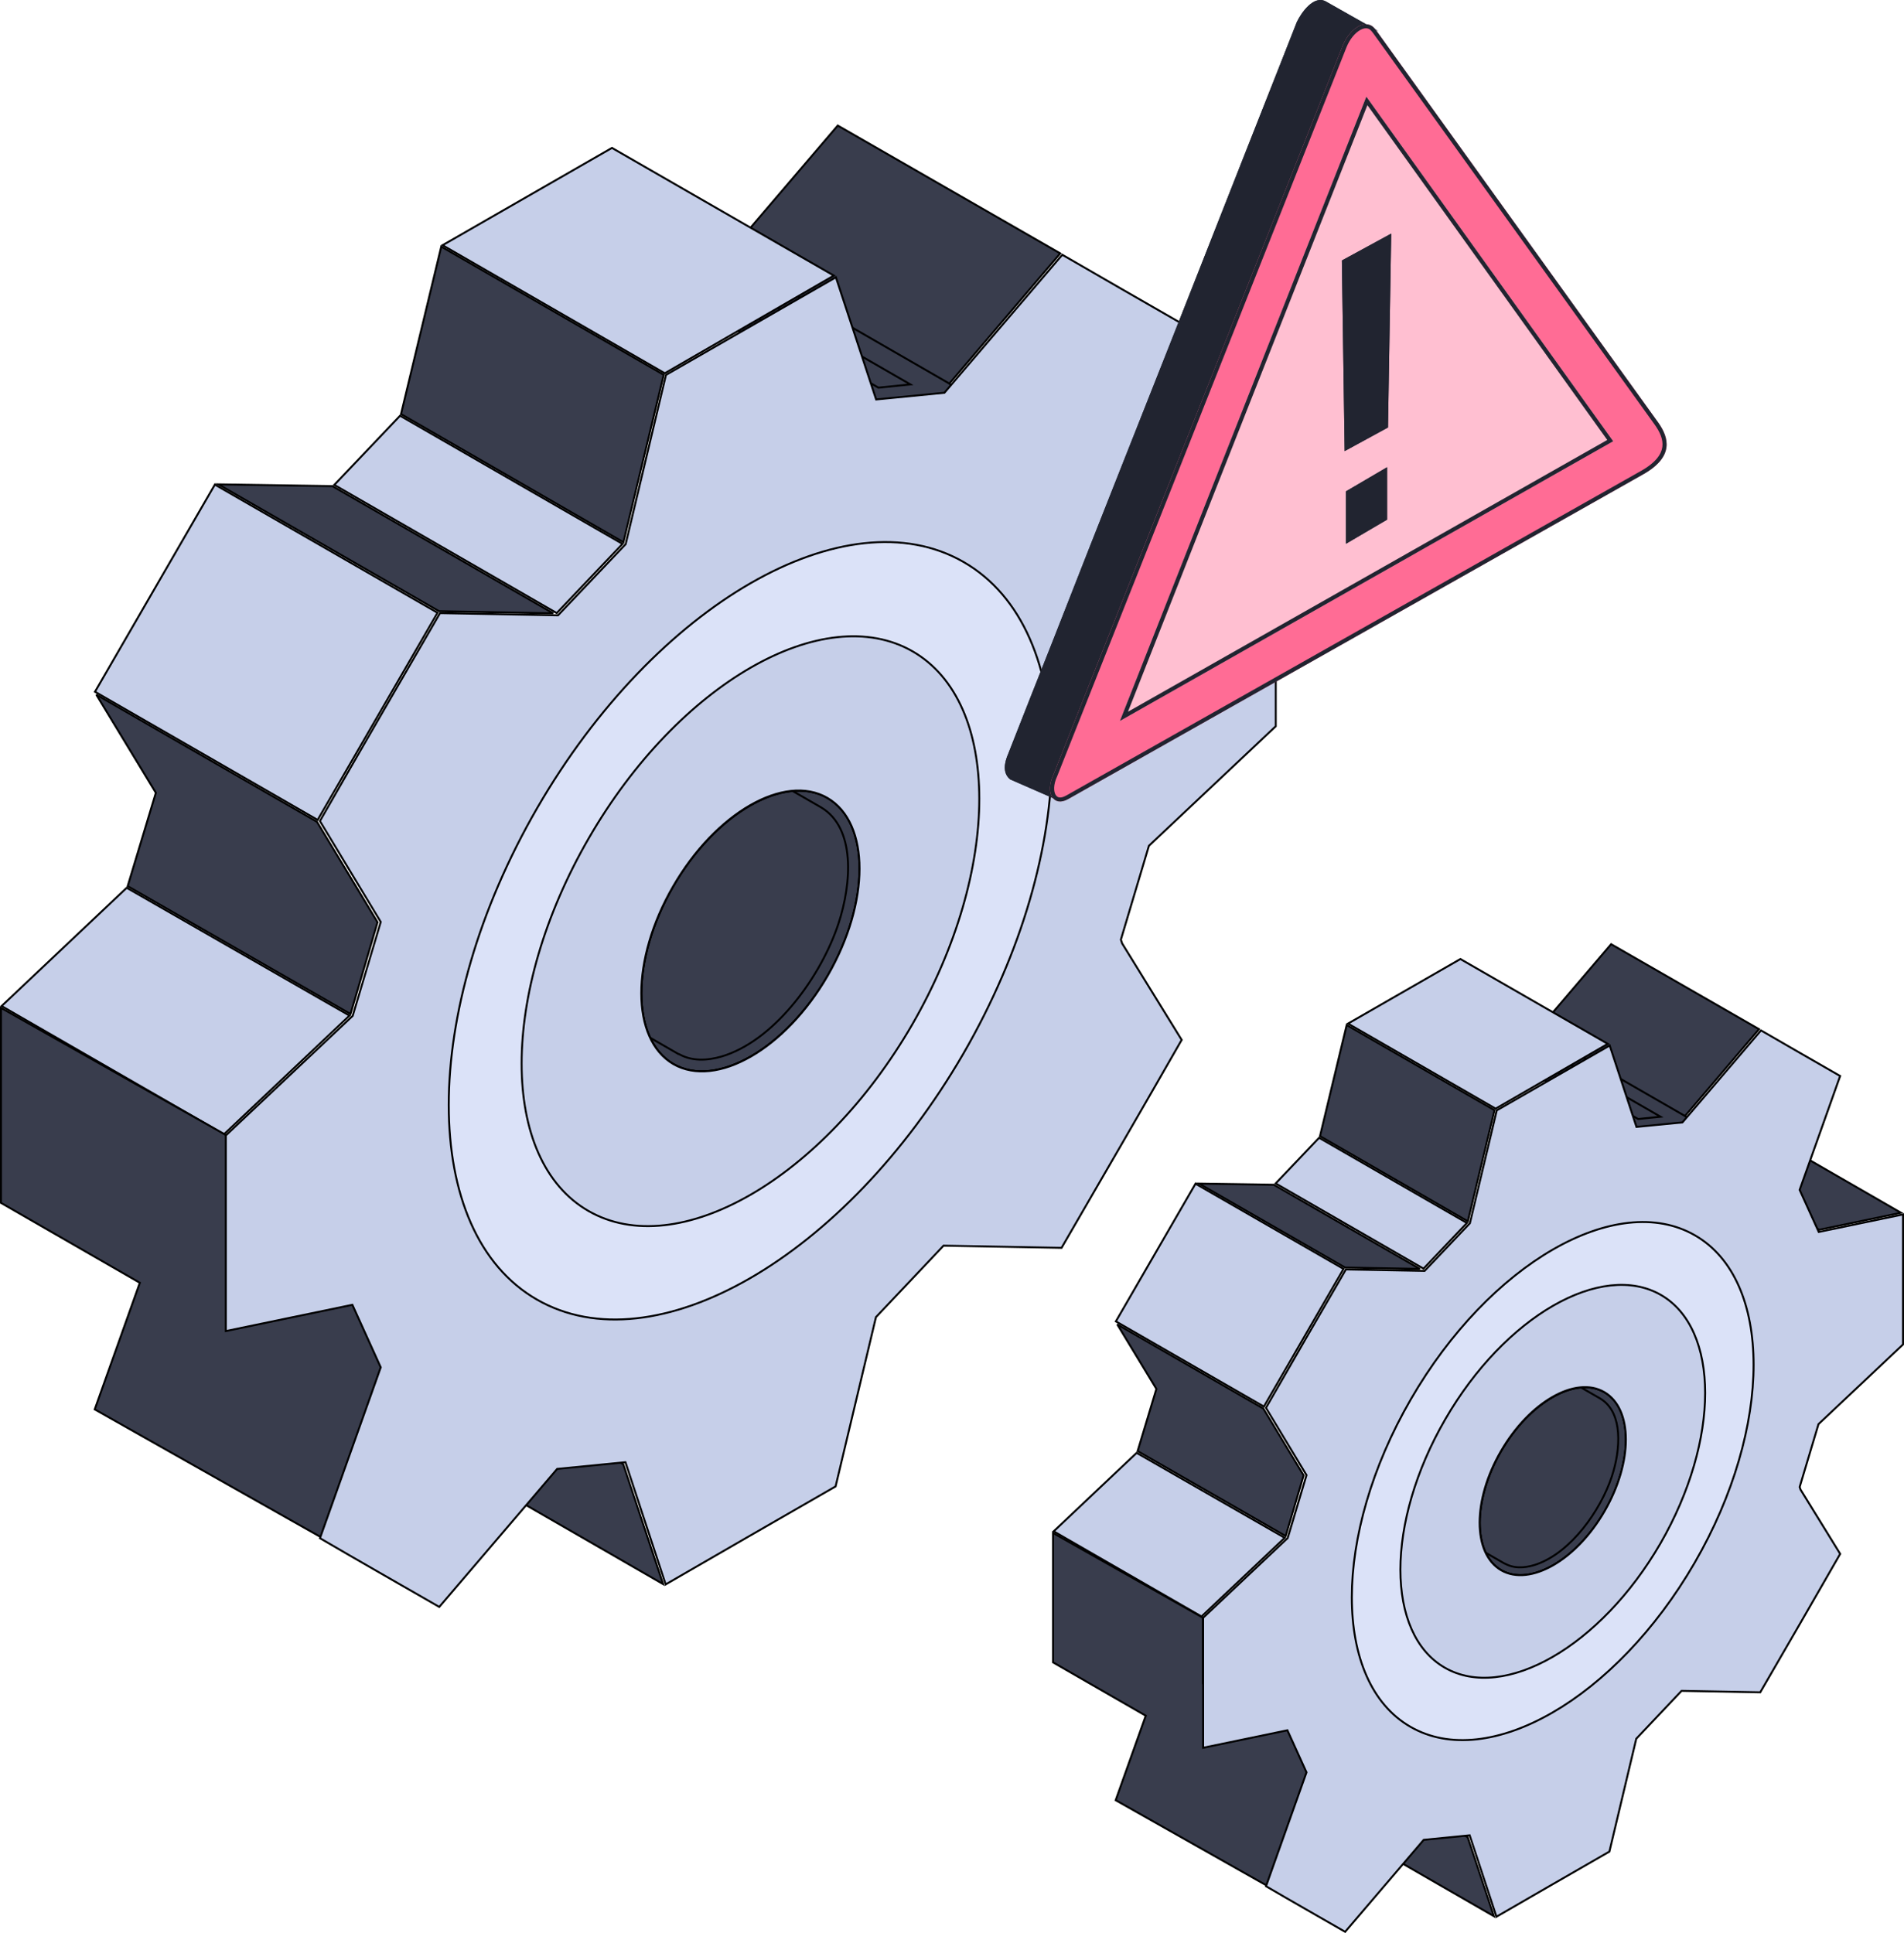 <?xml version="1.0" encoding="UTF-8"?>
<svg xmlns="http://www.w3.org/2000/svg" width="197" height="200" viewBox="0 0 197 200" fill="none">
  <path d="M131.779 54.735L118.938 57.4L96.007 44.187L108.846 41.522L131.779 54.735Z" fill="#393D4D" stroke="black" stroke-width="0.2"></path>
  <path d="M109.698 26.216L97.606 40.41L74.589 27.148L86.681 12.991L109.698 26.216Z" fill="#393D4D" stroke="black" stroke-width="0.2"></path>
  <path d="M97.311 40.477L90.706 41.124L67.811 27.932L74.415 27.284L97.311 40.477Z" fill="#393D4D" stroke="black" stroke-width="0.2"></path>
  <path d="M74.334 26.139C74.603 26.139 74.79 26.144 74.946 26.269L74.953 26.273L74.959 26.277L98.152 39.642C98.573 39.886 98.778 40.335 98.675 40.781C98.57 41.234 98.186 41.579 97.739 41.613H97.737L90.801 42.294H90.686C90.533 42.294 90.397 42.256 90.276 42.206L90.162 42.153L66.974 28.792C66.553 28.547 66.348 28.097 66.451 27.651C66.556 27.199 66.94 26.855 67.387 26.82H67.389L74.334 26.139ZM74.164 28.249L71.203 28.552L70.894 28.583L71.163 28.738L90.864 40.096L90.893 40.112L90.925 40.108L93.886 39.806L94.193 39.774L93.925 39.619L74.224 28.262L74.196 28.246L74.164 28.249Z" fill="#393D4D" stroke="black" stroke-width="0.2"></path>
  <path d="M86.273 28.514L68.783 38.62L45.79 25.371L63.317 15.303L86.273 28.514Z" fill="#C6CFE9" stroke="black" stroke-width="0.2"></path>
  <path d="M68.67 38.776L64.505 56.102L41.492 42.843L45.657 25.517L68.67 38.776Z" fill="#393D4D" stroke="black" stroke-width="0.2"></path>
  <path d="M64.409 56.273L57.603 63.43L34.589 50.168L41.394 43.011L64.409 56.273Z" fill="#C6CFE9" stroke="black" stroke-width="0.2"></path>
  <path d="M34.399 50.298L57.236 63.456L45.426 63.236L22.591 50.115L34.399 50.298Z" fill="#393D4D" stroke="black" stroke-width="0.2"></path>
  <path d="M22.232 50.136L45.27 63.397L32.866 84.833L9.828 71.573L22.232 50.136Z" fill="#C6CFE9" stroke="black" stroke-width="0.2"></path>
  <path d="M32.799 85.03L39.063 95.419L36.264 104.909L13.211 91.686L16.112 82.07L16.125 82.027L16.102 81.989L9.965 71.873L32.799 85.03Z" fill="#393D4D" stroke="black" stroke-width="0.2"></path>
  <path d="M36.161 105.076L23.179 117.351L0.166 104.09L13.11 91.853L36.161 105.076Z" fill="#C6CFE9" stroke="black" stroke-width="0.2"></path>
  <path d="M23.433 117.467V127.65L23.495 127.676L36.642 133.007L41.491 141.473L34.216 159.613L9.802 145.82L14.443 132.801L14.471 132.722L14.398 132.681L0.1 124.455V104.277L23.433 117.467Z" fill="#393D4D" stroke="black" stroke-width="0.2"></path>
  <path d="M64.488 151.496L68.607 163.894L45.674 150.68L41.555 138.282L64.488 151.496Z" fill="#393D4D" stroke="black" stroke-width="0.2"></path>
  <path d="M85.508 82.686V82.686C87.614 83.969 88.499 86.231 88.688 88.694C88.864 91.003 88.427 93.473 87.827 95.435L87.705 95.82C86.798 98.629 85.171 101.684 83.053 104.292C80.934 106.9 78.33 109.054 75.468 110.068C73.775 110.669 71.833 110.85 70.197 110.074L69.778 109.848L69.631 109.767V109.8L47.818 97.231C48.757 97.498 49.692 97.522 50.77 97.312L50.769 97.311C53.338 96.871 55.766 95.334 57.847 93.368C59.929 91.401 61.672 88.998 62.872 86.814V86.812C63.977 84.779 64.987 82.205 65.474 79.581C65.96 76.958 65.923 74.275 64.925 72.035H64.926C64.572 71.235 64.158 70.607 63.616 70.072L85.508 82.686Z" fill="#393D4D" stroke="black" stroke-width="0.2"></path>
  <path d="M61.428 68.728C61.741 68.243 62.366 68.069 62.888 68.344V68.345L86.08 81.707V81.708C88.38 83.088 89.489 85.403 89.81 88.032C90.13 90.664 89.659 93.602 88.808 96.205C87.881 99.033 86.208 102.231 83.981 104.994C81.892 107.586 79.322 109.79 76.432 110.953L75.85 111.172C74.982 111.473 73.817 111.771 72.618 111.771H72.58C71.645 111.771 70.635 111.586 69.663 111.139H69.664L69.208 110.911L69.188 110.901H69.153L45.981 97.55L45.894 97.493C45.499 97.21 45.333 96.664 45.547 96.23L45.599 96.139L45.602 96.132C45.878 95.617 46.499 95.439 47.023 95.68V95.681C48.184 96.298 49.233 96.412 50.54 96.221V96.222L50.542 96.221C52.809 95.838 55.038 94.442 56.99 92.608C58.944 90.774 60.63 88.493 61.812 86.327V86.326C62.84 84.426 63.794 82.012 64.266 79.564C64.708 77.269 64.729 74.934 63.985 72.961L63.827 72.571C63.363 71.492 62.78 70.834 61.778 70.181H61.777C61.288 69.867 61.119 69.208 61.428 68.728ZM66.221 72.943C67.576 77.524 65.882 83.248 63.648 87.29V87.291C62.494 89.422 60.791 91.808 58.721 93.826C56.65 95.844 54.217 97.489 51.602 98.145L51.361 98.206L51.576 98.329L70.177 109.043L70.199 109.057H70.241L70.6 109.235L70.603 109.237C72.157 109.935 73.897 109.584 75.118 109.165V109.164C77.78 108.228 80.252 106.15 82.275 103.648C84.299 101.145 85.881 98.21 86.758 95.548C87.444 93.457 87.884 90.992 87.712 88.784C87.54 86.577 86.754 84.608 84.968 83.543L84.967 83.542L66.366 72.828L66.149 72.703L66.221 72.943Z" fill="#393D4D" stroke="black" stroke-width="0.2"></path>
  <path d="M109.912 26.358C114.002 28.716 118.129 31.111 122.257 33.469L115.984 51.108L115.971 51.147L115.987 51.184L118.872 57.544L118.905 57.616L118.983 57.601L131.997 54.898V75.14L118.895 87.489L118.875 87.508L118.867 87.534L115.982 97.188L115.974 97.218L115.983 97.248L116.096 97.594L116.1 97.606L116.106 97.615L122.263 107.591C118.145 114.787 113.99 121.946 109.834 129.105L97.669 128.881L97.625 128.88L97.595 128.912L90.648 136.257L90.63 136.276L90.624 136.302L86.458 153.788C80.584 157.168 74.711 160.547 68.874 163.927L64.737 151.362L64.712 151.286L64.633 151.294L57.685 151.976L57.645 151.979L57.619 152.01L45.45 166.257C41.358 163.899 37.196 161.541 33.105 159.146L39.379 141.508L39.393 141.47L39.376 141.433L36.491 135.072L36.458 135L36.38 135.016L23.365 137.716V117.476L36.469 105.126L36.488 105.107L36.496 105.082L39.381 95.428L39.394 95.386L39.37 95.348L33.1 84.948C37.218 77.752 41.373 70.593 45.528 63.434L57.693 63.66H57.737L57.768 63.629L64.715 56.321L64.733 56.303L64.739 56.276L68.904 38.789C71.853 37.093 74.792 35.406 77.731 33.719C80.647 32.045 83.563 30.37 86.488 28.688L90.626 41.254L90.651 41.33L90.731 41.322L97.678 40.641L97.718 40.637L97.743 40.606L109.912 26.358ZM85.397 82.439C83.2 81.306 80.385 81.745 77.594 83.353C74.89 84.912 72.192 87.575 70.061 91.017L69.643 91.715C67.453 95.513 66.355 99.458 66.355 102.777C66.355 105.99 67.385 108.635 69.474 109.974L69.679 110.1C71.905 111.374 74.812 110.96 77.693 109.3C80.577 107.638 83.455 104.719 85.644 100.939V100.938C87.834 97.14 88.933 93.196 88.933 89.877C88.933 86.561 87.835 83.848 85.608 82.555V82.554L85.397 82.439Z" fill="#C6CFE9" stroke="black" stroke-width="0.2"></path>
  <path d="M77.679 60.33C85.673 55.729 93.642 54.658 99.71 58.153C105.777 61.649 108.827 69.073 108.827 78.283C108.827 87.491 105.778 98.463 99.674 109.013C93.569 119.544 85.571 127.661 77.579 132.265C69.585 136.87 61.616 137.951 55.549 134.456C49.481 130.961 46.431 123.536 46.431 114.325C46.431 105.118 49.481 94.146 55.585 83.596C61.689 73.046 69.687 64.929 77.679 60.33ZM85.612 82.551C83.386 81.276 80.479 81.691 77.599 83.351C74.715 85.012 71.837 87.932 69.647 91.711L69.647 91.712C67.457 95.51 66.359 99.455 66.359 102.773C66.359 106.09 67.457 108.802 69.684 110.096V110.097C71.91 111.371 74.817 110.957 77.698 109.297C80.402 107.739 83.099 105.075 85.231 101.634L85.649 100.936C87.839 97.137 88.936 93.192 88.936 89.873C88.936 86.557 87.84 83.844 85.613 82.551H85.612Z" fill="#DBE2F8" stroke="black" stroke-width="0.2"></path>
  <path d="M77.696 69.061C83.769 65.567 89.821 64.751 94.427 67.394C99.014 70.038 101.324 75.664 101.324 82.655C101.324 89.643 99.014 97.974 94.391 105.987C89.767 113.982 83.695 120.139 77.625 123.631C71.552 127.124 65.501 127.941 60.895 125.297C56.289 122.653 53.969 117.027 53.969 110.036C53.969 103.048 56.288 94.718 60.931 86.704C65.555 78.709 71.626 72.552 77.696 69.061ZM85.606 82.555C83.38 81.261 80.473 81.665 77.592 83.325C74.708 84.987 71.831 87.916 69.641 91.715C67.451 95.494 66.353 99.439 66.353 102.763C66.353 106.083 67.45 108.806 69.677 110.1H69.678C71.904 111.374 74.811 110.97 77.691 109.314C80.575 107.657 83.453 104.737 85.643 100.938C87.832 97.14 88.931 93.196 88.931 89.877C88.931 86.561 87.833 83.848 85.606 82.555Z" fill="#C6CFE9" stroke="black" stroke-width="0.2"></path>
  <path d="M196.69 125.478L188.221 127.235L173.007 118.469L181.476 116.711L196.69 125.478Z" fill="#393D4D" stroke="black" stroke-width="0.2"></path>
  <path d="M181.997 106.479L173.973 115.897L158.673 107.082L166.697 97.689L181.997 106.479Z" fill="#393D4D" stroke="black" stroke-width="0.2"></path>
  <path d="M173.674 115.969L169.382 116.39L154.205 107.645L158.497 107.224L173.674 115.969Z" fill="#393D4D" stroke="black" stroke-width="0.2"></path>
  <path d="M158.454 106.453C158.635 106.453 158.746 106.459 158.84 106.533L158.847 106.537L158.853 106.541L174.328 115.458C174.597 115.615 174.726 115.9 174.661 116.183C174.594 116.471 174.349 116.69 174.066 116.712H174.064L169.439 117.166H169.363C169.298 117.166 169.238 117.155 169.183 117.139L169.028 117.076L153.557 108.161C153.289 108.004 153.161 107.719 153.226 107.438C153.292 107.149 153.537 106.93 153.819 106.908H153.821L158.454 106.453ZM158.335 107.795L156.359 107.997L156.052 108.028L156.32 108.184L169.466 115.762L169.493 115.777L169.525 115.774L171.501 115.572L171.809 115.541L171.541 115.386L158.396 107.808L158.367 107.792L158.335 107.795Z" fill="#393D4D" stroke="black" stroke-width="0.2"></path>
  <path d="M166.352 108.001L154.748 114.706L139.473 105.904L151.101 99.225L166.352 108.001Z" fill="#C6CFE9" stroke="black" stroke-width="0.2"></path>
  <path d="M154.634 114.868L151.871 126.361L136.576 117.549L139.339 106.056L154.634 114.868Z" fill="#393D4D" stroke="black" stroke-width="0.2"></path>
  <path d="M151.779 126.532L147.286 131.258L131.988 122.443L136.482 117.718L151.779 126.532Z" fill="#C6CFE9" stroke="black" stroke-width="0.2"></path>
  <path d="M131.794 122.577L146.911 131.287L139.168 131.144L124.051 122.457L131.794 122.577Z" fill="#393D4D" stroke="black" stroke-width="0.2"></path>
  <path d="M123.697 122.47L139.012 131.285L130.769 145.531L115.454 136.715L123.697 122.47Z" fill="#C6CFE9" stroke="black" stroke-width="0.2"></path>
  <path d="M130.712 145.734L134.881 152.646L133.029 158.925L117.707 150.136L119.635 143.745L119.648 143.702L119.625 143.664L115.598 137.025L130.712 145.734Z" fill="#393D4D" stroke="black" stroke-width="0.2"></path>
  <path d="M132.927 159.106L124.315 167.248L109.02 158.436L117.606 150.318L132.927 159.106Z" fill="#C6CFE9" stroke="black" stroke-width="0.2"></path>
  <path d="M124.457 167.371V174.169L124.519 174.194L133.28 177.747L136.502 183.371L131.667 195.426L115.435 186.255L118.522 177.594L118.551 177.516L118.479 177.474L108.954 171.995V158.607L124.457 167.371Z" fill="#393D4D" stroke="black" stroke-width="0.2"></path>
  <path d="M151.854 190.082L154.571 198.259L139.355 189.492L136.639 181.315L151.854 190.082Z" fill="#393D4D" stroke="black" stroke-width="0.2"></path>
  <path d="M165.892 144.178V144.179C167.284 145.027 167.872 146.523 167.997 148.161C168.122 149.799 167.784 151.56 167.344 152.903H167.343C166.739 154.773 165.656 156.809 164.245 158.546C162.834 160.283 161.1 161.715 159.198 162.389C158.072 162.788 156.784 162.907 155.703 162.393H155.702L155.43 162.244L155.282 162.163V162.184L140.982 153.944C141.538 154.067 142.1 154.065 142.736 153.941C144.459 153.646 146.085 152.616 147.476 151.302C148.868 149.986 150.033 148.38 150.835 146.92C151.574 145.561 152.249 143.839 152.574 142.084C152.879 140.44 152.878 138.757 152.324 137.314L152.206 137.029C152.003 136.571 151.77 136.198 151.48 135.875L165.892 144.178Z" fill="#393D4D" stroke="black" stroke-width="0.2"></path>
  <path d="M149.869 134.856C150.069 134.546 150.469 134.435 150.802 134.612L166.274 143.527C167.797 144.442 168.533 145.975 168.746 147.723C168.959 149.472 168.646 151.427 168.079 153.161C167.462 155.044 166.347 157.175 164.863 159.016C163.379 160.857 161.532 162.402 159.453 163.126C158.876 163.326 158.103 163.525 157.308 163.525H157.282C156.662 163.525 155.992 163.401 155.348 163.104L155.048 162.954L155.026 162.944H155.005L139.552 154.04C139.26 153.874 139.131 153.496 139.274 153.203L139.308 153.146L139.312 153.139C139.487 152.811 139.883 152.697 140.22 152.854V152.853C141 153.266 141.705 153.344 142.581 153.216L142.583 153.215C144.105 152.958 145.598 152.022 146.903 150.796C148.21 149.569 149.336 148.045 150.126 146.597V146.596C150.814 145.325 151.452 143.712 151.768 142.074C152.063 140.54 152.078 138.975 151.579 137.65L151.473 137.389C151.199 136.753 150.864 136.333 150.333 135.944L150.093 135.779L149.985 135.694C149.758 135.476 149.698 135.121 149.869 134.856ZM153.008 137.66C153.908 140.704 152.782 144.513 151.293 147.207V147.208C150.525 148.627 149.39 150.217 148.012 151.561C146.632 152.905 145.014 153.997 143.276 154.434L143.037 154.494L143.251 154.618L155.662 161.767L155.686 161.78H155.714L155.946 161.896L155.95 161.897C156.999 162.368 158.169 162.131 158.986 161.851L158.987 161.85C160.771 161.222 162.425 159.831 163.777 158.159C165.13 156.486 166.188 154.523 166.774 152.743C167.233 151.346 167.527 149.697 167.412 148.218C167.304 146.832 166.834 145.579 165.783 144.836L165.565 144.694L165.564 144.693L153.153 137.545L152.937 137.42L153.008 137.66Z" fill="#393D4D" stroke="black" stroke-width="0.2"></path>
  <path d="M182.204 106.61C184.917 108.174 187.655 109.763 190.393 111.327L186.217 123.07L186.203 123.108L186.22 123.146L188.145 127.39L188.178 127.462L188.256 127.446L196.899 125.651V139.102L188.167 147.333L188.147 147.352L188.141 147.377L186.215 153.818L186.206 153.849L186.216 153.878L186.291 154.109L186.295 154.12L186.302 154.131L190.398 160.77C187.657 165.56 184.891 170.325 182.125 175.091L174.028 174.941L173.984 174.94L173.954 174.973L169.319 179.873L169.301 179.893L169.294 179.919L166.518 191.572C162.615 193.818 158.712 196.064 154.833 198.31L152.086 189.965L152.061 189.889L151.981 189.896L147.346 190.352L147.306 190.355L147.279 190.386L139.178 199.871C136.463 198.307 133.702 196.743 130.988 195.154L135.166 183.411L135.18 183.373L135.162 183.336L133.237 179.093L133.204 179.02L133.126 179.036L124.482 180.829V167.379L133.215 159.149L133.234 159.131L133.242 159.104L135.167 152.663L135.18 152.621L135.157 152.583L130.982 145.661C133.724 140.871 136.49 136.105 139.257 131.339L147.354 131.49L147.397 131.491L147.429 131.459L152.063 126.583L152.082 126.563L152.088 126.538L154.863 114.884C156.827 113.754 158.784 112.631 160.741 111.508C162.675 110.398 164.609 109.287 166.549 108.171L169.297 116.518L169.321 116.593L169.401 116.585L174.036 116.131L174.076 116.127L174.103 116.096L182.204 106.61ZM165.71 143.887C164.252 143.214 162.423 143.527 160.616 144.568C158.686 145.681 156.762 147.633 155.299 150.159H155.298C153.834 152.698 153.101 155.336 153.101 157.558C153.101 159.776 153.835 161.6 155.335 162.472V162.473C156.835 163.331 158.789 163.049 160.716 161.938C162.646 160.826 164.57 158.874 166.033 156.348C167.497 153.809 168.231 151.171 168.231 148.949C168.231 146.87 167.586 145.137 166.27 144.21L165.997 144.035L165.71 143.887Z" fill="#C6CFE9" stroke="black" stroke-width="0.2"></path>
  <path d="M160.703 129.263C166.032 126.196 171.335 125.486 175.369 127.81C179.403 130.133 181.437 135.073 181.437 141.213C181.437 147.35 179.404 154.665 175.333 161.7C171.262 168.723 165.929 174.134 160.603 177.202C155.273 180.272 149.97 180.988 145.937 178.664C141.903 176.34 139.869 171.401 139.869 165.262C139.869 159.125 141.902 151.81 145.973 144.774C150.043 137.739 155.377 132.328 160.703 129.263ZM165.996 144.031C164.496 143.172 162.542 143.454 160.615 144.564C158.685 145.677 156.761 147.629 155.298 150.155V150.156C153.834 152.695 153.1 155.332 153.1 157.554C153.1 159.772 153.834 161.596 155.334 162.468L155.335 162.469C156.835 163.327 158.789 163.045 160.716 161.935C162.525 160.892 164.329 159.11 165.753 156.811L166.033 156.344C167.497 153.805 168.231 151.168 168.231 148.946C168.231 146.728 167.497 144.903 165.997 144.031H165.996Z" fill="#DBE2F8" stroke="black" stroke-width="0.2"></path>
  <path d="M160.71 135.085C164.757 132.757 168.781 132.218 171.84 133.974C174.886 135.729 176.425 139.468 176.425 144.127C176.425 148.783 174.886 154.336 171.804 159.679C168.721 165.009 164.673 169.113 160.629 171.439C156.582 173.767 152.558 174.306 149.499 172.551C146.44 170.795 144.895 167.056 144.895 162.397C144.895 157.742 146.44 152.189 149.535 146.846C152.618 141.515 156.666 137.411 160.71 135.085ZM165.988 144.031C164.488 143.159 162.535 143.435 160.607 144.546C158.677 145.658 156.753 147.617 155.289 150.155C153.825 152.681 153.092 155.319 153.092 157.544C153.092 159.765 153.825 161.596 155.325 162.468L155.326 162.469C156.826 163.327 158.78 163.052 160.707 161.944C162.637 160.835 164.561 158.882 166.024 156.344C167.488 153.805 168.223 151.168 168.223 148.946C168.223 146.728 167.488 144.903 165.988 144.031Z" fill="#C6CFE9" stroke="black" stroke-width="0.2"></path>
  <path fill-rule="evenodd" clip-rule="evenodd" d="M109.28 82.719L104.529 80.644C103.684 79.98 103.938 78.858 104.318 77.985C105.859 74.059 107.422 70.091 108.985 66.164C111.455 59.828 113.947 53.533 116.439 47.238C118.002 43.291 119.565 39.343 121.127 35.396C123.598 29.101 126.111 22.785 128.582 16.47C130.461 11.733 132.32 6.996 134.178 2.28C134.621 1.346 135.931 -0.566 137.198 0.161L142.667 3.257C141.379 2.53 140.07 4.441 139.626 5.376C137.472 10.881 135.276 16.408 133.101 21.934C130.609 28.229 128.117 34.565 125.646 40.86C123.471 46.386 121.275 51.912 119.1 57.438C117.242 62.175 115.362 66.891 113.504 71.628C112.258 74.786 111.012 77.923 109.766 81.081C109.407 81.953 109.133 81.825 109.977 82.51L109.28 82.719Z" fill="#212430"></path>
  <path fill-rule="evenodd" clip-rule="evenodd" d="M104.318 77.985C103.938 78.858 103.684 79.98 104.529 80.644L109.28 82.719L109.977 82.51C109.811 82.376 109.689 82.273 109.601 82.187C109.342 81.933 109.394 81.834 109.551 81.532C109.611 81.418 109.687 81.274 109.766 81.081C110.389 79.502 111.012 77.928 111.635 76.354C112.258 74.781 112.881 73.207 113.504 71.628C114.433 69.26 115.367 66.896 116.302 64.533C117.236 62.17 118.171 59.807 119.1 57.438C120.188 54.675 121.28 51.912 122.373 49.149C123.466 46.386 124.559 43.623 125.646 40.86C128.117 34.565 130.609 28.229 133.101 21.934C133.934 19.818 134.77 17.701 135.605 15.586C136.952 12.178 138.297 8.773 139.626 5.376C139.952 4.688 140.747 3.472 141.657 3.167C141.984 3.057 142.327 3.065 142.667 3.257L137.198 0.161C135.931 -0.566 134.621 1.346 134.178 2.28C133.659 3.597 133.14 4.915 132.621 6.234C131.28 9.641 129.937 13.056 128.582 16.47C127.213 19.968 125.832 23.465 124.452 26.959C123.341 29.774 122.23 32.587 121.127 35.396L116.439 47.238C113.947 53.533 111.455 59.828 108.985 66.164C107.422 70.091 105.859 74.059 104.318 77.985ZM128.979 16.62C127.611 20.117 126.229 23.616 124.849 27.111C123.737 29.926 122.626 32.739 121.524 35.546L121.524 35.547L116.836 47.389C114.344 53.684 111.852 59.977 109.382 66.313L109.381 66.315C107.819 70.241 106.256 74.208 104.715 78.135L104.712 78.142L104.709 78.149C104.528 78.564 104.394 79.004 104.389 79.397C104.385 79.758 104.489 80.058 104.756 80.287L109.061 82.167C109.017 82.074 108.989 81.967 108.995 81.846C109.004 81.666 109.089 81.503 109.143 81.4L109.15 81.387C109.157 81.372 109.165 81.357 109.173 81.342C109.232 81.228 109.299 81.101 109.37 80.927C109.993 79.35 110.615 77.778 111.237 76.206L111.238 76.204C111.861 74.63 112.484 73.057 113.107 71.478C114.036 69.109 114.971 66.746 115.905 64.383L115.906 64.382C116.84 62.019 117.774 59.656 118.703 57.289L118.703 57.288C119.791 54.525 120.884 51.762 121.976 48.999L121.977 48.999C123.069 46.236 124.162 43.473 125.249 40.71C127.72 34.415 130.212 28.079 132.704 21.783C133.538 19.666 134.374 17.549 135.209 15.434C136.556 12.027 137.9 8.623 139.229 5.227L139.234 5.213L139.241 5.2C139.476 4.703 139.942 3.942 140.538 3.39C140.731 3.211 140.956 3.04 141.203 2.91L136.983 0.521C136.778 0.403 136.582 0.392 136.377 0.453C136.157 0.519 135.917 0.672 135.672 0.9C135.186 1.352 134.779 2.006 134.569 2.444C134.052 3.756 133.535 5.069 133.018 6.384C131.677 9.791 130.333 13.205 128.979 16.62Z" fill="#212430"></path>
  <path fill-rule="evenodd" clip-rule="evenodd" d="M142.261 2.965L171.568 43.715C172.669 45.267 173.261 47.254 169.981 49.096L110.541 82.665C108.996 83.555 108.107 82.044 108.996 80.14C118.984 55.015 128.95 29.87 138.917 4.745C139.7 2.82 141.391 1.875 142.261 2.986V2.965Z" fill="#FF6C95"></path>
  <path fill-rule="evenodd" clip-rule="evenodd" d="M169.981 49.096C173.261 47.254 172.669 45.267 171.568 43.715L142.261 2.965V2.986C142.257 2.981 142.254 2.977 142.25 2.972C142.248 2.97 142.246 2.968 142.244 2.965C142.122 2.814 141.984 2.703 141.835 2.629C140.919 2.17 139.586 3.1 138.917 4.745C136.74 10.233 134.563 15.722 132.386 21.211C124.596 40.853 116.802 60.503 108.996 80.14C108.107 82.044 108.996 83.555 110.541 82.665L169.981 49.096ZM139.313 4.898C137.137 10.384 134.96 15.871 132.784 21.359C124.993 41.002 117.199 60.653 109.392 80.291L109.388 80.302L109.383 80.313C108.968 81.201 109.017 81.898 109.222 82.238C109.317 82.396 109.442 82.478 109.592 82.502C109.752 82.528 109.996 82.495 110.325 82.305L110.328 82.304L169.77 48.734C171.349 47.848 171.896 46.984 171.996 46.242C172.099 45.479 171.751 44.704 171.219 43.954C171.219 43.953 171.219 43.953 171.219 43.953L142.103 3.469L141.923 3.239C141.769 3.042 141.598 2.956 141.427 2.934C141.245 2.911 141.019 2.954 140.761 3.092C140.241 3.372 139.678 4 139.313 4.898Z" fill="#212430"></path>
  <path fill-rule="evenodd" clip-rule="evenodd" d="M141.371 10.002C132.864 31.546 124.358 53.049 115.873 74.593L166.91 45.653L141.371 10.002Z" fill="#FFBFD1"></path>
  <path fill-rule="evenodd" clip-rule="evenodd" d="M116.117 73.974C116.036 74.18 115.954 74.387 115.873 74.593L166.91 45.653L141.371 10.002C141.309 10.158 141.247 10.314 141.186 10.47C138.661 16.864 136.136 23.255 133.612 29.645C127.775 44.42 121.941 59.187 116.117 73.974ZM116.704 73.641L166.296 45.52L141.48 10.88C138.989 17.188 136.499 23.492 134.009 29.795C128.235 44.409 122.465 59.016 116.704 73.641Z" fill="#212430"></path>
  <path fill-rule="evenodd" clip-rule="evenodd" d="M143.943 24.17L143.61 44.228L139.127 46.673L138.839 26.949L143.943 24.17Z" fill="#212430"></path>
  <path fill-rule="evenodd" clip-rule="evenodd" d="M143.943 24.17L138.839 26.949L139.127 46.673L143.61 44.228L143.943 24.17ZM143.505 24.885L139.268 27.192L139.542 45.969L143.188 43.981L143.505 24.885Z" fill="#212430"></path>
  <path fill-rule="evenodd" clip-rule="evenodd" d="M143.518 48.34V53.764L139.265 56.258V50.834L143.518 48.34Z" fill="#212430"></path>
  <path fill-rule="evenodd" clip-rule="evenodd" d="M143.518 48.34L139.265 50.834V56.258L143.518 53.764V48.34ZM143.092 49.075L139.69 51.07V55.523L143.092 53.528V49.075Z" fill="#212430"></path>
</svg>
